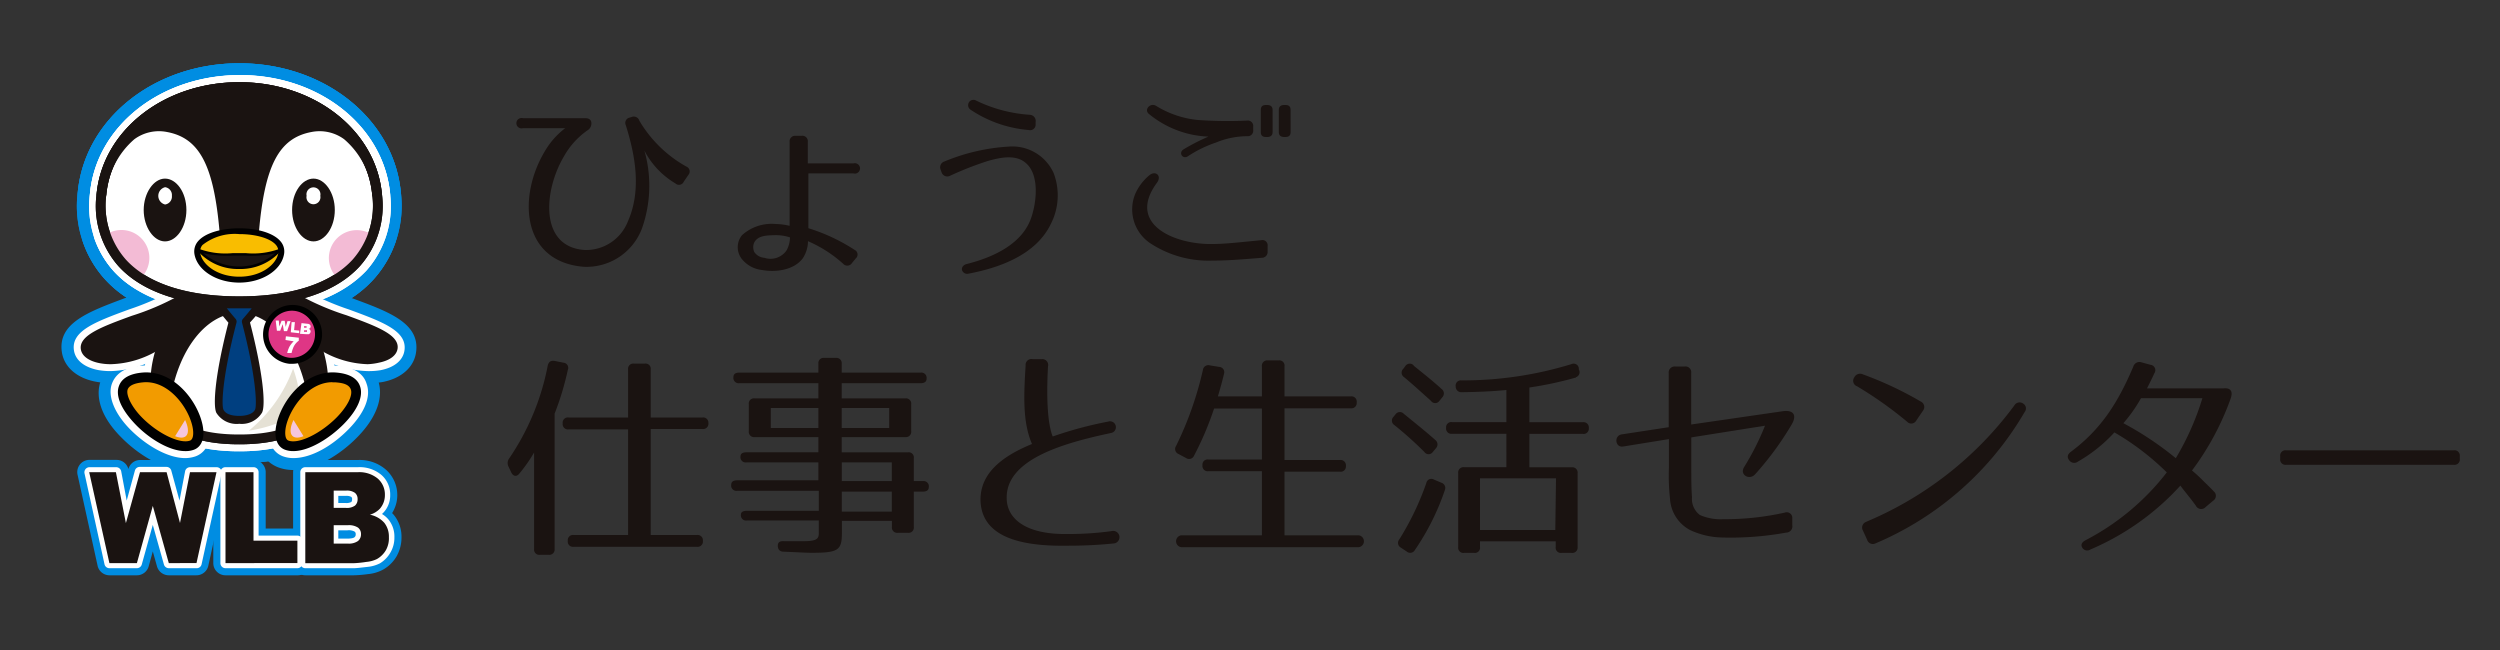 <svg xmlns="http://www.w3.org/2000/svg" width="250" height="65" viewBox="0 0 250 65"><rect x="0" y="0" width="250" height="65" fill="#333333" stroke="none"/><defs><style>.cls-1{isolation:isolate;}.cls-2{fill:none;}.cls-3{fill:#1a1311;}.cls-4{fill:#008de2;}.cls-5{fill:#fff;}.cls-6{fill:#e5e1d5;}.cls-7{fill:#df3685;}.cls-8{fill:#003f80;}.cls-9{fill:#f29b00;}.cls-10{fill:#f5c6dc;mix-blend-mode:multiply;}.cls-11{fill:#f3bbd5;}.cls-12{fill:#f9bd00;}</style></defs><g class="cls-1"><g id="レイヤー_2" data-name="レイヤー 2"><g id="pc"><rect class="cls-2" width="250" height="65"/><path class="cls-3" d="M67.54,18.34a8.2,8.2,0,0,1-3.1-3.28,12.83,12.83,0,0,1-.22,7.72,5.93,5.93,0,0,1-5.84,3.9c-6.36-.52-6.62-7.24-3.76-11.78a7.8,7.8,0,0,1,1.9-2.08H52.3a.52.52,0,1,1,0-1h6.24c.38,0,.6.18.6.5v0a.8.8,0,0,1-.4.72,7.81,7.81,0,0,0-2.3,2.52C54.36,19,53.88,24.72,58.5,25a4.49,4.49,0,0,0,4.28-2.84c1.44-3.22.68-6.84-.2-9.64a.54.54,0,0,1,.38-.76l.2-.06a.58.58,0,0,1,.78.38,12.58,12.58,0,0,0,4.7,4.58.52.52,0,0,1,.22.8l-.48.7A.52.52,0,0,1,67.54,18.34Z"/><path class="cls-3" d="M84.32,26.38a12.88,12.88,0,0,0-3.52-2.26,3.2,3.2,0,0,1-.5,1.68C79.44,27,77.6,27.26,76.2,27a3,3,0,0,1-2-1.08,1.9,1.9,0,0,1,0-2.4,4.41,4.41,0,0,1,3.36-1.12,6.59,6.59,0,0,1,1.4.18V14.18a.55.55,0,0,1,.6-.6h.62a.54.54,0,0,1,.6.6v2.16h4.56a.52.52,0,1,1,0,1H80.84v5.48A18.42,18.42,0,0,1,85.48,25a.51.51,0,0,1,.1.84l-.38.46A.55.55,0,0,1,84.32,26.38Zm-8.88-2.16a1.13,1.13,0,0,0,0,1,1.34,1.34,0,0,0,1,.56A1.94,1.94,0,0,0,78.68,25,2.86,2.86,0,0,0,79,23.74a4.57,4.57,0,0,0-1.62-.22C76.6,23.54,75.8,23.58,75.44,24.22Z"/><path class="cls-3" d="M94.46,16.14a19.78,19.78,0,0,1,6.4-1.48,4.53,4.53,0,0,1,4.5,2.64,6.25,6.25,0,0,1-.26,5.06c-1.46,3.08-5.06,4.4-8.22,5A.54.54,0,0,1,96.2,27c-.06-.26.14-.52.48-.6,2.84-.72,5.64-2.1,6.48-4.74.56-1.74.72-4.26-.58-5.36-1-.88-2.54-.56-3.8-.2A32.35,32.35,0,0,0,95,17.58a.6.6,0,0,1-.84-.34l-.1-.28A.61.61,0,0,1,94.46,16.14Zm8.4-3.14a12.23,12.23,0,0,1-5.76-2,.55.55,0,0,1-.2-.78.54.54,0,0,1,.72-.16A14.4,14.4,0,0,0,103,11.48a.62.62,0,0,1,.56.74l0,.28A.55.55,0,0,1,102.86,13Z"/><path class="cls-3" d="M126.18,25.78c-2.18.18-3.54.28-4.92.28a10.6,10.6,0,0,1-6.3-1.78,4.08,4.08,0,0,1-1.44-4.88,5.1,5.1,0,0,1,1.4-1.86c.6-.52,1.28,0,.8.7-3.16,4.24,1.86,6.24,5.54,6.16,1.24,0,2.56-.16,4.86-.38a.52.52,0,0,1,.64.58v.54A.58.58,0,0,1,126.18,25.78Zm-1.46-12.16a8.3,8.3,0,0,0-3.14.64,12,12,0,0,0-2.78,1.36c-.54.36-1-.36-.42-.7a22.05,22.05,0,0,1,2.46-1.26,9.94,9.94,0,0,1-5.94-2.26c-.54-.42.12-1.16.7-.82A9.72,9.72,0,0,0,119.8,12a43.24,43.24,0,0,0,4.9.06.54.54,0,0,1,.62.6V13A.55.55,0,0,1,124.72,13.62Zm2,.08h-.12c-.36,0-.52-.16-.52-.5V11c0-.34.16-.5.52-.5h.12c.34,0,.54.16.54.5V13.2C127.26,13.54,127.06,13.7,126.72,13.7Zm1.82,0h-.12c-.34,0-.54-.16-.54-.5V11c0-.34.2-.5.54-.5h.12c.36,0,.52.16.52.5V13.2C129.06,13.54,128.9,13.7,128.54,13.7Z"/><path class="cls-3" d="M56.78,37a28.61,28.61,0,0,1-1.32,4.37V54.89a.53.53,0,0,1-.6.59H54a.52.52,0,0,1-.59-.59V45.25a15.21,15.21,0,0,1-1.46,2.09c-.28.37-.63.31-.83-.11l-.27-.57a.78.78,0,0,1,.07-.82,24.75,24.75,0,0,0,3.85-9.26c.09-.4.31-.55.68-.49l.9.18A.52.52,0,0,1,56.78,37ZM70.84,42.3v0a.53.53,0,0,1-.6.6H65.07V53.5h4.62a.53.53,0,0,1,.6.59v0a.53.53,0,0,1-.6.59H57.37a.52.52,0,0,1-.59-.59v0a.52.52,0,0,1,.59-.59h5.44V42.94H56.87a.53.53,0,0,1-.6-.6v0a.52.52,0,0,1,.6-.59h5.94v-4.8a.52.52,0,0,1,.59-.59h1.08a.52.52,0,0,1,.59.59v4.8h5.17A.52.52,0,0,1,70.84,42.3Z"/><path class="cls-3" d="M92.66,37.86c0,.3-.2.46-.59.46h-7.9v1.52h6.36a.52.52,0,0,1,.59.59v2.68a.53.53,0,0,1-.59.6H84.17v1.52h6.62a.52.52,0,0,1,.59.59v2.29h.91a.52.52,0,0,1,.59.59c0,.31-.2.46-.59.46h-.91v3.53a.52.52,0,0,1-.59.59h-1a.53.53,0,0,1-.6-.59v-.6h-5v1.19c0,1.74-.35,2-3,2-.57,0-1.54-.06-2.81-.11-.4,0-.6-.22-.6-.59s.22-.49.64-.46c.92,0,1.3,0,1.89,0,1.24,0,1.57-.18,1.57-.77v-1.3h-7.2a.52.52,0,0,1-.59-.59c0-.24.19-.38.59-.38h7.2v-2H73.72a.52.52,0,0,1-.6-.59c0-.31.2-.46.6-.46h8.12V46.24h-7.2a.52.52,0,0,1-.59-.6c0-.26.19-.41.59-.41h7.2V43.71H75.48a.53.53,0,0,1-.6-.6V40.43a.52.52,0,0,1,.6-.59h6.36V38.32h-7.9a.53.53,0,0,1-.6-.6c0-.31.2-.46.6-.46h7.9v-.88a.52.52,0,0,1,.59-.59h1.14a.53.53,0,0,1,.6.59v.88h7.9A.53.53,0,0,1,92.66,37.86ZM81.84,40.8H77.08v2h4.76Zm7.08,0H84.17v2h4.75Zm.26,5.44h-5v1.87h5Zm0,2.92h-5v2h5Z"/><path class="cls-3" d="M104.8,36.65c-.19,3.43,0,5.83.47,7a38.82,38.82,0,0,1,5.54-1.49.59.59,0,1,1,.29,1.14c-4.71,1-10.5,2.62-10.43,6.51,0,2,1.82,3.68,6.18,3.59a30.9,30.9,0,0,0,4.31-.29.63.63,0,1,1,.16,1.24c-2.14.22-4,.22-4.4.22-3.57.06-8.81-.31-8.87-4.6,0-2.4,1.74-4.18,5.15-5.57-1-2.29-.79-5.21-.64-7.85a.59.59,0,0,1,.7-.64l.93,0A.59.59,0,0,1,104.8,36.65Z"/><path class="cls-3" d="M135.67,40.23v0a.53.53,0,0,1-.59.6h-6.63V46H134a.53.53,0,0,1,.59.6.52.52,0,0,1-.59.57h-5.55v6.36h7.42a.6.6,0,0,1,0,1.19H118.13a.6.6,0,0,1,0-1.19h8.06V47.12h-5.35a.52.52,0,0,1-.59-.6.51.51,0,0,1,.59-.57h5.35v-5.1h-4.78a31.44,31.44,0,0,1-2,4.71.54.54,0,0,1-.81.24l-.75-.4a.54.54,0,0,1-.24-.81A34.45,34.45,0,0,0,120.29,37a.55.55,0,0,1,.71-.46l.92.15a.53.53,0,0,1,.48.7c-.15.64-.35,1.37-.61,2.25h4.4v-3a.53.53,0,0,1,.59-.6h1.08a.52.52,0,0,1,.59.6v3h6.63A.52.52,0,0,1,135.67,40.23Z"/><path class="cls-3" d="M140.38,41.38c1.23,1,2.28,1.84,3.14,2.61a.56.56,0,0,1,.07.84l-.31.37a.51.51,0,0,1-.84,0c-1-1-2-1.89-3-2.69a.53.53,0,0,1-.09-.83l.22-.27A.53.53,0,0,1,140.38,41.38ZM144.49,49a24.48,24.48,0,0,1-3,6,.53.53,0,0,1-.82.15l-.59-.39a.54.54,0,0,1-.15-.82,27.8,27.8,0,0,0,2.7-5.63.51.51,0,0,1,.77-.35l.73.31A.55.55,0,0,1,144.49,49Zm-3.12-12.43c1,.81,2,1.6,2.79,2.33a.55.55,0,0,1,.07.83l-.29.36a.51.51,0,0,1-.84,0c-1-.9-1.84-1.67-2.7-2.38a.53.53,0,0,1-.07-.83l.2-.27A.53.53,0,0,1,141.37,36.54Zm16.23,1.18a35.62,35.62,0,0,1-4.66,1v3.47h5.35a.53.53,0,0,1,.59.6.52.52,0,0,1-.59.57h-5.35v3.34h4.22a.53.53,0,0,1,.6.6v7.37a.53.53,0,0,1-.6.59h-1a.52.52,0,0,1-.59-.59v-.57H148v.57a.52.52,0,0,1-.59.59h-1a.52.52,0,0,1-.59-.59V47.32a.53.53,0,0,1,.59-.6h4.23V43.38h-5.44a.53.53,0,0,1-.59-.6.52.52,0,0,1,.59-.57h5.44V39c-1.41.14-2.91.2-4.45.22a.56.56,0,0,1-.62-.57.52.52,0,0,1,.58-.61,37,37,0,0,0,11-1.63.52.52,0,0,1,.73.39l0,.14A.53.53,0,0,1,157.6,37.72Zm-2,10.08H148V53h7.53Z"/><path class="cls-3" d="M179.19,42.41a30.72,30.72,0,0,1-3.66,5c-.57.66-1.6.09-1.12-.7a26,26,0,0,0,2.09-4.14l-7.37,1.17v3.1c0,1,0,2,.07,2.88a2,2,0,0,0,.79,1.78,5.12,5.12,0,0,0,2.33.42,27.61,27.61,0,0,0,6.16-.66.56.56,0,0,1,.75.57l0,.71a.62.62,0,0,1-.61.72,31,31,0,0,1-6.43.49A7.89,7.89,0,0,1,169,53a3.79,3.79,0,0,1-2-3.14,21.22,21.22,0,0,1-.11-3.06V43.91l-4.57.74c-.8.14-.95-1.07-.16-1.21l4.71-.72V37.31a.6.6,0,0,1,.66-.66h.93a.58.58,0,0,1,.66.66v5.14l9.24-1.34C179.41,41,179.67,41.57,179.19,42.41Z"/><path class="cls-3" d="M190.71,42.17a39.07,39.07,0,0,0-5-3.54.58.58,0,0,1-.29-.88l0,0a.65.65,0,0,1,.88-.31,35.46,35.46,0,0,1,5.77,2.71.6.6,0,0,1,.22.93l-.68,1A.56.56,0,0,1,190.71,42.17Zm-4.07,10a35.43,35.43,0,0,0,14.79-11.62.61.61,0,0,1,.88-.2.57.57,0,0,1,.15.86,31.44,31.44,0,0,1-14.89,13.12.6.6,0,0,1-.86-.36l-.42-.92A.6.6,0,0,1,186.64,52.18Z"/><path class="cls-3" d="M223.05,39.9a27.47,27.47,0,0,1-3.85,7.15,15.71,15.71,0,0,1,1.17,1.08c.29.29.62.59,1,1a.58.58,0,0,1-.05.94l-.74.62a.6.6,0,0,1-1-.13c-.73-1-1.19-1.5-1.54-2a25.8,25.8,0,0,1-9,6.39.57.57,0,0,1-.81-.18c-.18-.29-.05-.55.33-.75a24.55,24.55,0,0,0,8.12-6.78,26,26,0,0,0-5.24-4,15,15,0,0,1-3.65,2.92.61.61,0,0,1-.88-.15c-.22-.29-.18-.57.19-.84,3-2.24,4.69-4.88,6.23-8.51a.64.64,0,0,1,.84-.42l.88.24a.54.54,0,0,1,.39.84c-.24.53-.48,1-.74,1.52l7.63,0C223,38.76,223.36,39.07,223.05,39.9Zm-10.71,2.42a32,32,0,0,1,5.24,3.5,27,27,0,0,0,2.66-6H214.1A14.87,14.87,0,0,1,212.34,42.32Z"/><path class="cls-3" d="M245.38,46.48H228.62a.53.53,0,0,1-.6-.59v-.27a.53.53,0,0,1,.6-.59h16.76a.53.53,0,0,1,.6.59v.27A.53.53,0,0,1,245.38,46.48Z"/><path class="cls-4" d="M11,38.3a7.34,7.34,0,0,1-1.47-.14c-1.9-.37-3.15-1.5-3.35-3-.39-2.88,2.72-4,6.32-5.35A24.83,24.83,0,0,0,16.82,28a2.39,2.39,0,0,1,3.33.74l.72,1.17a2.37,2.37,0,0,1,0,2.45A11.57,11.57,0,0,1,11,38.3Z"/><path class="cls-4" d="M36.82,38.3a11.57,11.57,0,0,1-9.87-6,2.37,2.37,0,0,1,0-2.45l.72-1.17A2.39,2.39,0,0,1,31,28a24.83,24.83,0,0,0,4.29,1.85c3.6,1.33,6.71,2.47,6.32,5.35-.2,1.51-1.45,2.63-3.34,3A7.44,7.44,0,0,1,36.82,38.3Z"/><path class="cls-4" d="M23.93,46.32c-5.08,0-8.42-1.53-9.94-4.56-2.73-5.4,2-12.78,4.16-15.7a2.38,2.38,0,0,1,1.92-1h7.71a2.38,2.38,0,0,1,1.92,1c2.16,2.92,6.89,10.3,4.17,15.7C32.34,44.79,29,46.32,23.93,46.32ZM21.3,29.85c-2.74,4-4,7.93-3.06,9.77.8,1.6,3.54,1.94,5.69,1.94s4.88-.34,5.69-1.94c.92-1.84-.33-5.76-3.06-9.77Z"/><path class="cls-4" d="M23.93,46.32c-4.6,0-7.79-1.27-9.49-3.78A2.44,2.44,0,0,1,14,41c.58-7.29,4.74-12.58,9.89-12.58s9.3,5.29,9.88,12.58a2.37,2.37,0,0,1-.4,1.53C31.71,45.05,28.52,46.32,23.93,46.32Zm-5-5.91c1,.74,2.7,1.15,5,1.15s4.07-.41,5-1.15c-.6-4.06-2.74-7.22-5-7.22S19.49,36.35,18.9,40.41Z"/><path class="cls-4" d="M24.88,45.47a2.38,2.38,0,0,1-1.34-4.35A12.1,12.1,0,0,0,27.09,36a2.38,2.38,0,0,1,4.37-.17,14.76,14.76,0,0,1,1,5A2.35,2.35,0,0,1,32,42.32c-1.13,1.47-3.7,2.66-6.71,3.12A2.19,2.19,0,0,1,24.88,45.47Z"/><path class="cls-4" d="M29.26,38.47a4.53,4.53,0,0,1-.52,0A5,5,0,1,1,34.26,34h0A5,5,0,0,1,29.26,38.47Zm2.64-4.76h0Zm-2.64-.55a.27.27,0,0,0-.27.25.26.26,0,0,0,.24.29.27.27,0,0,0,.3-.24h0a.28.28,0,0,0-.24-.3Z"/><path class="cls-4" d="M28.71,35.62h-.24l-.33,0-.18,0-.19,0-.33,0a2.39,2.39,0,0,1-2.11-2.09l-.13-1.09a2.4,2.4,0,0,1,.68-1.95,2.36,2.36,0,0,1,1.94-.69l.31,0,.14,0h.13l.31,0,.15,0H29l.31,0a2.41,2.41,0,0,1,1.76,1.08,2.37,2.37,0,0,1,.25,2L31,34A2.38,2.38,0,0,1,28.71,35.62Z"/><path class="cls-4" d="M29.89,35.74h-.24l-.84-.09A2.38,2.38,0,0,1,26.69,33L26.8,32a2.39,2.39,0,0,1,2.61-2.12l.32,0a2.37,2.37,0,0,1,1.61.86,2.58,2.58,0,0,1,.45.89,2.4,2.4,0,0,1,.5,1.72l0,.26a2.36,2.36,0,0,1-.87,1.6A2.33,2.33,0,0,1,29.89,35.74Z"/><path class="cls-4" d="M30.7,35.82h-.28l-.62-.06a2.38,2.38,0,0,1-2.12-2.62l.11-1.06a2.33,2.33,0,0,1,.86-1.6A2.36,2.36,0,0,1,30.4,30L31,30a2.73,2.73,0,0,1,1.77.91,2.62,2.62,0,0,1,.64,2,4.51,4.51,0,0,1,0,.52,2.74,2.74,0,0,1-.5,1.31,2.68,2.68,0,0,1-2.11,1.09ZM29.46,34.3a2,2,0,0,0,.46.28l.08-.83Zm-.76-1.39a2.12,2.12,0,0,0,.52,1.15,1,1,0,0,0,.18.18l.61-.56.06-.58Zm1-1.55.49.69.1-.93a2.36,2.36,0,0,0-.37.13Z"/><path class="cls-4" d="M29.13,37.68h-.24l-.45-.05a2.38,2.38,0,0,1-2.1-2.73,2.34,2.34,0,0,1-.16-1.12l0-.38a2.36,2.36,0,0,1,.87-1.6,2.33,2.33,0,0,1,1.74-.52l1.3.13A2.39,2.39,0,0,1,32.25,34l0,.3a2.38,2.38,0,0,1-.77,1.52A2.38,2.38,0,0,1,29.13,37.68Z"/><path class="cls-4" d="M23.93,44.37a4.27,4.27,0,0,1-4.11-2.28c-.75-1.66,0-5.78.85-9.34a6.53,6.53,0,0,1-.88-1.21,2.37,2.37,0,0,1,2.11-3.48H26a2.37,2.37,0,0,1,2.11,3.48,6.13,6.13,0,0,1-.87,1.21c.87,3.57,1.59,7.69.84,9.35A4.27,4.27,0,0,1,23.93,44.37Z"/><path class="cls-4" d="M18.51,47c-2.31,0-4.78-1.63-6.38-3.26-2-2-2.7-4.08-2-5.81.32-.87,1.28-2.35,4.05-2.56h0c4.35-.32,7.31,3.81,7.92,6.71.58,2.7-.77,4.21-2.1,4.68A4.24,4.24,0,0,1,18.51,47Zm-3-6.63a8.56,8.56,0,0,0,1,.83q-.14-.16-.3-.33A3.83,3.83,0,0,0,15.49,40.37Zm-1.17-2.63h0Z"/><path class="cls-4" d="M18.09,46.16a4.14,4.14,0,0,1-1.44-.28,2.36,2.36,0,0,1-1.44-1.47,2.39,2.39,0,0,1,.26-2l1-1.61a2.39,2.39,0,0,1,4.15.24c1.11,2.29.19,3.69-.26,4.19A3.13,3.13,0,0,1,18.09,46.16Zm0-4.77a1.74,1.74,0,0,0-1.17.51,1.69,1.69,0,0,0-.53,1.15L18,42.29l.32-.88Z"/><path class="cls-4" d="M29.34,47a4.24,4.24,0,0,1-1.45-.24c-1.33-.47-2.67-2-2.1-4.68.61-2.9,3.56-7,7.92-6.71,2.77.21,3.73,1.69,4.06,2.56.65,1.73-.08,3.8-2.05,5.8C34.12,45.37,31.65,47,29.34,47Zm3-6.63a3.39,3.39,0,0,0-.64.5l-.31.33A8.56,8.56,0,0,0,32.36,40.37Zm1.44-.18h0Z"/><path class="cls-4" d="M29.76,46.16a3.13,3.13,0,0,1-2.3-1c-.44-.5-1.37-1.89-.26-4.18a2.38,2.38,0,0,1,4.15-.25l1,1.61a2.38,2.38,0,0,1-1.19,3.52A4.14,4.14,0,0,1,29.76,46.16Zm.11-3.88,1.57.76a1.64,1.64,0,0,0-.53-1.14,1.6,1.6,0,0,0-1.37-.48Z"/><path class="cls-4" d="M23.93,32.51c-6.16,0-10.7-1.56-13.48-4.64a10.92,10.92,0,0,1-2.67-8.69c.73-7.33,7.67-12.85,16.15-12.85s15.41,5.52,16.15,12.85a11,11,0,0,1-2.67,8.69C34.62,31,30.08,32.51,23.93,32.51Zm0-21.42c-6,0-10.93,3.68-11.42,8.57a6.24,6.24,0,0,0,1.47,5c1.82,2,5.26,3.07,10,3.07s8.12-1.06,10-3.07a6.27,6.27,0,0,0,1.46-5C34.85,14.77,29.94,11.09,23.93,11.09Z"/><path class="cls-4" d="M31.35,26.49c-2.53,0-4.52-2.43-4.52-5.53s2-5.52,4.52-5.52,4.51,2.42,4.51,5.52S33.88,26.49,31.35,26.49Zm.48-4.61h0Z"/><path class="cls-4" d="M31.35,22.83a3.25,3.25,0,1,1,3.06-3.25A3.17,3.17,0,0,1,31.35,22.83Zm0-4.76a1.64,1.64,0,0,0-1.7,1.51,1.71,1.71,0,0,0,3.39,0A1.63,1.63,0,0,0,31.35,18.07Z"/><path class="cls-4" d="M16.5,26.49C14,26.49,12,24.06,12,21s2-5.52,4.51-5.52S21,17.86,21,21,19,26.49,16.5,26.49Z"/><path class="cls-4" d="M16.5,22.83a3.25,3.25,0,0,1,0-6.49,3.25,3.25,0,0,1,0,6.49Zm0-4.76a1.63,1.63,0,0,0-1.69,1.51,1.71,1.71,0,0,0,3.39,0A1.64,1.64,0,0,0,16.5,18.07Z"/><path class="cls-4" d="M25.39,25.68H22.46a2.38,2.38,0,0,1-2.37-2.18c-.61-7.26-2.18-8.15-3.74-8.44a2.2,2.2,0,0,0-1.8.4,6.38,6.38,0,0,0-2.05,4.28,2.38,2.38,0,0,1-4.72-.56c.73-7.33,7.67-12.85,16.15-12.85s15.41,5.52,16.15,12.85a2.38,2.38,0,0,1-4.73.56,6.38,6.38,0,0,0-2.05-4.28,2.19,2.19,0,0,0-1.8-.4c-1.56.29-3.13,1.18-3.74,8.44A2.37,2.37,0,0,1,25.39,25.68ZM20.24,11.57a9.67,9.67,0,0,1,3.69,5.8,9.65,9.65,0,0,1,3.68-5.8A14.61,14.61,0,0,0,20.24,11.57Z"/><path class="cls-4" d="M14.08,30.22a2.42,2.42,0,0,1-1.29-.38A10.64,10.64,0,0,1,8.33,24.3a2.37,2.37,0,0,1,.91-2.75,5.17,5.17,0,0,1,6.49,8A2.36,2.36,0,0,1,14.08,30.22Z"/><path class="cls-4" d="M33.77,30.22a2.36,2.36,0,0,1-1.65-.67,5.13,5.13,0,0,1-1.58-3.72,5.17,5.17,0,0,1,8.07-4.28,2.37,2.37,0,0,1,.91,2.75,10.64,10.64,0,0,1-4.46,5.54A2.42,2.42,0,0,1,33.77,30.22Z"/><path class="cls-4" d="M23.93,32.51c-6.16,0-10.7-1.56-13.48-4.64a10.92,10.92,0,0,1-2.67-8.69c.73-7.33,7.67-12.85,16.15-12.85s15.41,5.52,16.15,12.85a11,11,0,0,1-2.67,8.69C34.62,31,30.08,32.51,23.93,32.51Zm0-21.42c-6,0-10.93,3.68-11.42,8.57a6.24,6.24,0,0,0,1.47,5c1.82,2,5.26,3.07,10,3.07s8.12-1.06,10-3.07a6.27,6.27,0,0,0,1.46-5C34.85,14.77,29.94,11.09,23.93,11.09Z"/><path class="cls-4" d="M23.93,30.34c-3.3,0-6.05-1.9-6.53-4.52a3.64,3.64,0,0,1,.8-3c1.54-1.85,4.52-2.05,5.73-2.05s4.18.2,5.72,2.05a3.64,3.64,0,0,1,.8,3C30,28.44,27.23,30.34,23.93,30.34Zm2.13-4.43h0Zm-2.77-.38a3.87,3.87,0,0,0,1.27,0A6.74,6.74,0,0,0,23.29,25.53Z"/><path class="cls-4" d="M23.93,29.16a7.65,7.65,0,0,1-5.88-2.6,2.38,2.38,0,0,1,2.88-3.68,7.72,7.72,0,0,0,2.36.17h1.27a7.72,7.72,0,0,0,2.36-.17,2.38,2.38,0,0,1,2.88,3.68A7.65,7.65,0,0,1,23.93,29.16Z"/><path class="cls-5" d="M11.07,37.11A7.1,7.1,0,0,1,9.79,37c-1.39-.28-2.27-1-2.4-2-.26-1.93,2.18-2.83,5.55-4.07a25.75,25.75,0,0,0,4.53-2,1.19,1.19,0,0,1,1.67.37l.72,1.16a1.21,1.21,0,0,1,0,1.23A10.37,10.37,0,0,1,11.07,37.11Zm-.9-2.47a5,5,0,0,0,1.82,0A8,8,0,0,0,16.77,32c-.94.41-2,.8-3,1.17A31.49,31.49,0,0,0,10.17,34.64Z"/><path class="cls-5" d="M36.78,37.11a10.35,10.35,0,0,1-8.8-5.4,1.18,1.18,0,0,1,0-1.23l.73-1.16a1.15,1.15,0,0,1,.75-.54,1.18,1.18,0,0,1,.91.17,26.08,26.08,0,0,0,4.53,2c3.37,1.24,5.81,2.14,5.55,4.07-.13,1-1,1.73-2.4,2A7.1,7.1,0,0,1,36.78,37.11ZM31.08,32a8,8,0,0,0,4.79,2.69,5,5,0,0,0,1.81,0,30.75,30.75,0,0,0-3.59-1.49C33.07,32.78,32,32.39,31.08,32Z"/><path class="cls-5" d="M23.93,45.13c-4.59,0-7.58-1.31-8.88-3.9-2.5-4.95,2.48-12.32,4.06-14.46a1.19,1.19,0,0,1,1-.49h7.71a1.18,1.18,0,0,1,1,.49c1.58,2.14,6.56,9.51,4.06,14.46C31.5,43.82,28.51,45.13,23.93,45.13ZM20.68,28.66c-2.59,3.64-4.94,8.65-3.51,11.5.87,1.72,3.14,2.59,6.76,2.59s5.88-.87,6.75-2.59c1.43-2.85-.92-7.86-3.5-11.5Z"/><path class="cls-5" d="M23.93,45.13c-4.18,0-7-1.1-8.5-3.26a1.14,1.14,0,0,1-.21-.76c.53-6.55,4.27-11.49,8.71-11.49s8.17,4.94,8.7,11.49a1.2,1.2,0,0,1-.2.76C31,44,28.1,45.13,23.93,45.13Zm-6.29-4.28c1.08,1.26,3.2,1.9,6.29,1.9s5.2-.64,6.28-1.9C29.68,35.85,27,32,23.93,32S18.17,35.85,17.64,40.85Z"/><path class="cls-5" d="M24.88,44.28a1.19,1.19,0,0,1-1.1-.76,1.17,1.17,0,0,1,.43-1.41,13.21,13.21,0,0,0,4-5.69,1.2,1.2,0,0,1,1.07-.76,1.17,1.17,0,0,1,1.12.68,13.61,13.61,0,0,1,.86,4.53,1.22,1.22,0,0,1-.25.73c-.93,1.21-3.26,2.26-5.94,2.66Z"/><path class="cls-5" d="M29.26,37.28l-.4,0A3.83,3.83,0,0,1,25.44,33a3.84,3.84,0,1,1,7.64.79h0A3.86,3.86,0,0,1,29.26,37.28Zm0-5.31a1.46,1.46,0,1,0,1.45,1.61h0a1.45,1.45,0,0,0-1.3-1.6Zm2.64,1.74h0Z"/><path class="cls-5" d="M28.71,34.43h-.12l-.32,0-.19,0h-.19l-.32,0a1.21,1.21,0,0,1-1.06-1l-.12-1.09a1.17,1.17,0,0,1,.33-1,1.18,1.18,0,0,1,1-.35l.31,0,.14,0h.14l.31,0,.14,0h.14l.31,0a1.18,1.18,0,0,1,.88.53,1.24,1.24,0,0,1,.13,1l-.35,1A1.19,1.19,0,0,1,28.71,34.43Z"/><path class="cls-5" d="M29.89,34.55h-.12l-.84-.09a1.2,1.2,0,0,1-1.06-1.31L28,32.09A1.2,1.2,0,0,1,29.29,31l.32,0a1.18,1.18,0,0,1,.81.44,1.12,1.12,0,0,1,.26.68l.17.17a1.19,1.19,0,0,1,.25.87l0,.27a1.22,1.22,0,0,1-.44.8A1.18,1.18,0,0,1,29.89,34.55Z"/><path class="cls-5" d="M30.7,34.63h-.19l-.59-.06a1.19,1.19,0,0,1-1.06-1.3L29,32.19a1.19,1.19,0,0,1,1.31-1.06l.61.07a1.45,1.45,0,0,1,1,.5,1.4,1.4,0,0,1,.35,1.11.28.28,0,0,1,0,.09,1.33,1.33,0,0,1,0,.4A1.44,1.44,0,0,1,32,34a1.47,1.47,0,0,1-.6.48,1.5,1.5,0,0,1-.58.13ZM30,33.06a.6.6,0,0,0,.09.15v-.13Z"/><path class="cls-5" d="M29.13,36.49H29l-.44-.05a1.2,1.2,0,0,1-1-1.46c0-.09,0-.17.07-.25a1.17,1.17,0,0,1-.23-.84l0-.38a1.22,1.22,0,0,1,.44-.8,1.19,1.19,0,0,1,.87-.26l1.29.14a1.18,1.18,0,0,1,1.06,1.3l0,.3a1.18,1.18,0,0,1-.48.84l-.09.08a1.31,1.31,0,0,0-.09.17,1.24,1.24,0,0,0-.07.24A1.18,1.18,0,0,1,29.13,36.49Z"/><path class="cls-5" d="M23.93,43.18a3.13,3.13,0,0,1-3-1.58c-.71-1.56.48-6.82,1.07-9.14A10.38,10.38,0,0,1,20.84,31a1.22,1.22,0,0,1,0-1.17,1.2,1.2,0,0,1,1-.57H26a1.2,1.2,0,0,1,1,.57A1.19,1.19,0,0,1,27,31a10.38,10.38,0,0,1-1.13,1.47C26.47,34.78,27.66,40,27,41.6A3.13,3.13,0,0,1,23.93,43.18Zm-.85-2.57a1.46,1.46,0,0,0,.85.19,1.45,1.45,0,0,0,.84-.19,22.51,22.51,0,0,0-.84-6.13A22.28,22.28,0,0,0,23.08,40.61Z"/><path class="cls-5" d="M18.53,45.81c-1.85,0-4.06-1.39-5.55-2.91s-2.26-3.28-1.78-4.55c.28-.74,1-1.64,3-1.79h0c3.51-.27,6.12,3.18,6.67,5.76.41,2-.42,3-1.33,3.32A3.29,3.29,0,0,1,18.53,45.81Zm-3.92-6.89h-.2a1.75,1.75,0,0,0-1,.26c0,.16.2,1,1.43,2.22,1.41,1.36,3,2.11,3.78,2a4.56,4.56,0,0,0-1-2.6A4.13,4.13,0,0,0,14.61,38.92Zm-.29-1.18h0Z"/><path class="cls-5" d="M18.1,45a3.15,3.15,0,0,1-1-.2,1.23,1.23,0,0,1-.72-.74,1.19,1.19,0,0,1,.13-1l1-1.62a1.22,1.22,0,0,1,1.08-.55,1.2,1.2,0,0,1,1,.67c.76,1.58.28,2.48-.07,2.87A1.86,1.86,0,0,1,18.1,45Z"/><path class="cls-5" d="M29.32,45.81a3.18,3.18,0,0,1-1-.17c-.92-.32-1.75-1.37-1.34-3.32.55-2.59,3.18-6,6.67-5.76,2,.15,2.76,1,3,1.79.48,1.27-.15,2.89-1.77,4.55S31.17,45.81,29.32,45.81Zm-.09-2.38c.73.09,2.36-.66,3.77-2,1.23-1.19,1.48-2.06,1.42-2.23a1.81,1.81,0,0,0-1-.25h0c-1.62-.12-2.81,1.29-3.24,1.9A4.41,4.41,0,0,0,29.23,43.43Z"/><path class="cls-5" d="M29.75,45a1.85,1.85,0,0,1-1.4-.59c-.36-.39-.84-1.29-.08-2.87a1.2,1.2,0,0,1,1-.67,1.22,1.22,0,0,1,1.08.55l1,1.62a1.19,1.19,0,0,1,.13,1,1.23,1.23,0,0,1-.72.74A3.11,3.11,0,0,1,29.75,45Z"/><path class="cls-5" d="M23.93,31.32c-5.73,0-10.08-1.47-12.6-4.25A9.81,9.81,0,0,1,9,19.3c.67-6.72,7.1-11.78,15-11.78s14.29,5.06,15,11.78a9.74,9.74,0,0,1-2.37,7.77C34,29.85,29.65,31.32,23.93,31.32Zm0-21.42c-6.64,0-12,4.14-12.6,9.64a7.43,7.43,0,0,0,1.76,5.93c2.06,2.27,5.8,3.47,10.84,3.47s8.77-1.2,10.83-3.47a7.43,7.43,0,0,0,1.76-5.93C36,14,30.56,9.9,23.93,9.9Z"/><path class="cls-5" d="M31.35,25.29C29.48,25.29,28,23.39,28,21s1.46-4.33,3.33-4.33,3.32,1.9,3.32,4.33S33.21,25.29,31.35,25.29Zm0-6.28c-.38,0-1,.78-1,1.95s.57,2,1,2,.94-.75.94-2S31.68,19,31.35,19Z"/><path class="cls-5" d="M31.35,21.64a2.06,2.06,0,1,1,1.87-2.06A2,2,0,0,1,31.35,21.64Zm0-2.38c-.31,0-.51.21-.51.32a.5.5,0,0,0,.51.33.48.48,0,0,0,.5-.33A.48.48,0,0,0,31.35,19.26Z"/><path class="cls-5" d="M16.5,25.29c-1.86,0-3.32-1.9-3.32-4.33s1.46-4.33,3.32-4.33,3.33,1.9,3.33,4.33S18.37,25.29,16.5,25.29Zm0-6.28c-.33,0-.94.74-.94,1.95s.61,2,.94,2,.95-.78.95-2S16.88,19,16.5,19Z"/><path class="cls-5" d="M16.5,21.64a2.06,2.06,0,0,1,0-4.11,2.06,2.06,0,0,1,0,4.11Zm0-2.38c-.3,0-.5.21-.5.32a.55.55,0,0,0,1,0C17,19.47,16.81,19.26,16.5,19.26Z"/><path class="cls-5" d="M25.39,24.49H22.46a1.2,1.2,0,0,1-1.19-1.09c-.53-6.39-1.81-9-4.7-9.51a3.43,3.43,0,0,0-2.72.6,7.45,7.45,0,0,0-2.53,5.09,1.17,1.17,0,0,1-1.31,1,1.19,1.19,0,0,1-1-1.3c.67-6.72,7.1-11.78,15-11.78s14.29,5.06,15,11.78a1.18,1.18,0,0,1-1,1.3,1.2,1.2,0,0,1-1.32-1A7.45,7.45,0,0,0,34,14.49a3.42,3.42,0,0,0-2.72-.6c-2.89.54-4.16,3.12-4.7,9.51A1.19,1.19,0,0,1,25.39,24.49Zm-1.85-2.38h.77c.59-5.74,2-9.69,6.49-10.55A14.56,14.56,0,0,0,23.93,9.9a14.51,14.51,0,0,0-6.87,1.66C21.51,12.42,23,16.37,23.54,22.11Z"/><path class="cls-5" d="M14.08,29a1.14,1.14,0,0,1-.64-.19,9.5,9.5,0,0,1-4-4.93,1.19,1.19,0,0,1,.46-1.38,4,4,0,0,1,6.21,3.3,3.94,3.94,0,0,1-1.21,2.86A1.21,1.21,0,0,1,14.08,29Zm-1.88-4.8a7.06,7.06,0,0,0,1.52,1.86,2.28,2.28,0,0,0,0-.26A1.61,1.61,0,0,0,12.2,24.23Z"/><path class="cls-5" d="M33.77,29a1.17,1.17,0,0,1-.82-.34,3.91,3.91,0,0,1-1.22-2.86,4,4,0,0,1,6.21-3.3,1.19,1.19,0,0,1,.46,1.38,9.53,9.53,0,0,1-4,4.93A1.17,1.17,0,0,1,33.77,29Zm1.88-4.8a1.61,1.61,0,0,0-1.54,1.6,2.28,2.28,0,0,0,0,.26A6.87,6.87,0,0,0,35.65,24.23Z"/><path class="cls-5" d="M23.93,31.32c-5.73,0-10.08-1.47-12.6-4.25A9.81,9.81,0,0,1,9,19.3c.67-6.72,7.1-11.78,15-11.78s14.29,5.06,15,11.78a9.74,9.74,0,0,1-2.37,7.77C34,29.85,29.65,31.32,23.93,31.32Zm0-21.42c-6.64,0-12,4.14-12.6,9.64a7.43,7.43,0,0,0,1.76,5.93c2.06,2.27,5.8,3.47,10.84,3.47s8.77-1.2,10.83-3.47a7.43,7.43,0,0,0,1.76-5.93C36,14,30.56,9.9,23.93,9.9Z"/><path class="cls-5" d="M23.93,29.15c-2.69,0-5-1.52-5.36-3.54a2.43,2.43,0,0,1,.55-2.05c.84-1,2.64-1.63,4.81-1.63s4,.61,4.81,1.63a2.43,2.43,0,0,1,.54,2.05C28.91,27.63,26.61,29.15,23.93,29.15Zm0-4.84a4.62,4.62,0,0,0-3,.77c0,.05,0,.06,0,.09.12.67,1.24,1.6,3,1.6s2.89-.93,3-1.6c0,0,0,0,0-.09A4.59,4.59,0,0,0,23.93,24.31Z"/><path class="cls-5" d="M23.93,28a6.46,6.46,0,0,1-5-2.19,1.19,1.19,0,0,1,1.44-1.84,7.39,7.39,0,0,0,2.91.3h1.26a7.36,7.36,0,0,0,2.9-.3,1.19,1.19,0,0,1,1.44,1.84A6.46,6.46,0,0,1,23.93,28Z"/><path class="cls-3" d="M18.12,29.94c-2.88,1.89-9.78,3.23-9.55,4.89s6.89,2.11,10.28-3.72Z"/><path class="cls-3" d="M11.09,36.42a5.79,5.79,0,0,1-1.16-.11c-1.09-.22-1.76-.73-1.85-1.41-.18-1.38,2.15-2.24,5.1-3.32a25.48,25.48,0,0,0,4.68-2,.48.48,0,0,1,.37-.06.44.44,0,0,1,.31.22l.72,1.16a.49.49,0,0,1,0,.51A9.66,9.66,0,0,1,11.09,36.42ZM18,30.61a30.09,30.09,0,0,1-4.44,1.88c-1.7.63-4.55,1.68-4.47,2.28,0,.15.32.43,1.07.58a8.28,8.28,0,0,0,8.15-4.24Z"/><path class="cls-3" d="M29.73,29.94c2.89,1.89,9.78,3.23,9.56,4.89S32.39,36.94,29,31.11Z"/><path class="cls-3" d="M36.76,36.42a9.66,9.66,0,0,1-8.18-5.06.49.49,0,0,1,0-.51l.72-1.16a.44.44,0,0,1,.31-.22.48.48,0,0,1,.37.06,25.78,25.78,0,0,0,4.68,2c2.95,1.08,5.28,1.94,5.1,3.32-.09.68-.76,1.19-1.84,1.41A6,6,0,0,1,36.76,36.42Zm-7.18-5.31a8.3,8.3,0,0,0,8.16,4.24c.74-.15,1-.43,1.06-.58.08-.6-2.77-1.65-4.47-2.28a30.09,30.09,0,0,1-4.44-1.88Z"/><path class="cls-3" d="M20.07,27.47c-4.78,6.47-8.56,16.47,3.86,16.47s8.63-10,3.85-16.47Z"/><path class="cls-3" d="M23.93,44.43c-4.3,0-7.08-1.19-8.25-3.52-2.32-4.59,2.47-11.67,4-13.73a.52.52,0,0,1,.4-.2h7.71a.52.52,0,0,1,.4.2c1.52,2.06,6.31,9.14,4,13.73C31,43.24,28.23,44.43,23.93,44.43ZM20.32,28c-2.91,4-5.39,9.31-3.77,12.51,1,2,3.48,3,7.38,3s6.38-1,7.37-3c1.62-3.2-.86-8.52-3.76-12.51Z"/><path class="cls-5" d="M16.41,41.2c1.13,1.67,3.46,2.74,7.52,2.74s6.38-1.07,7.51-2.74c-.47-5.85-3.65-10.39-7.51-10.39S16.88,35.35,16.41,41.2Z"/><path class="cls-3" d="M23.93,44.43c-3.93,0-6.6-1-7.92-3a.54.54,0,0,1-.09-.32c.5-6.18,3.94-10.84,8-10.84s7.5,4.66,8,10.84a.53.53,0,0,1-.08.32C30.52,43.43,27.86,44.43,23.93,44.43Zm-7-3.36c1.17,1.58,3.53,2.38,7,2.38s5.84-.8,7-2.38c-.5-5.58-3.5-9.77-7-9.77S17.41,35.49,16.91,41.07Z"/><path class="cls-6" d="M29.31,36.85a12.43,12.43,0,0,1,.75,4c-.59.77-2.46,1.8-5.18,2.22A14.28,14.28,0,0,0,29.31,36.85Z"/><path class="cls-7" d="M31.9,33.71a2.65,2.65,0,1,1-2.37-2.91A2.67,2.67,0,0,1,31.9,33.71Z"/><path d="M29.26,36.38l-.31,0a2.95,2.95,0,1,1,3.24-2.62h0A3,3,0,0,1,29.26,36.38Zm0-5.31A2.36,2.36,0,0,0,29,35.78a2.36,2.36,0,0,0,.49-4.69Zm2.64,2.64Z"/><path class="cls-5" d="M27.57,32.05l.31,0,.05.6.23-.57.31,0,.1.61.18-.58.31,0-.35,1-.32,0-.12-.69-.25.65-.33,0Z"/><path class="cls-5" d="M29.16,32.21l.33,0-.08.8.51.05,0,.26-.84-.09Z"/><path class="cls-5" d="M30.15,32.31l.62.07a.33.33,0,0,1,.23.1.24.24,0,0,1,.06.2.22.22,0,0,1-.08.15.2.2,0,0,1-.12.06.26.26,0,0,1,.2.29.35.35,0,0,1-.06.14.52.52,0,0,1-.11.1l-.13,0h-.15L30,33.38Zm.25.87.17,0a.16.16,0,0,0,.12,0,.08.08,0,0,0,0-.07.08.08,0,0,0,0-.08.19.19,0,0,0-.12,0l-.17,0Zm0-.41h.15a.15.15,0,0,0,.1,0,.08.08,0,0,0,0-.08.06.06,0,0,0,0-.07.13.13,0,0,0-.1,0h-.15Z"/><path class="cls-5" d="M28.59,33.63l1.29.14,0,.3a1.6,1.6,0,0,0-.58.76,2.39,2.39,0,0,0-.14.47l-.44,0a2.62,2.62,0,0,1,.23-.64,2.37,2.37,0,0,1,.42-.53L28.55,34Z"/><path class="cls-8" d="M21.9,30.44c.13.26,1.37,1.72,1.37,1.72-1.44,5.51-1.55,8.36-1.28,9a2,2,0,0,0,1.94.88,2,2,0,0,0,1.93-.88c.27-.59.16-3.44-1.28-9,0,0,1.24-1.46,1.37-1.72Z"/><path class="cls-3" d="M23.93,42.38a2.39,2.39,0,0,1-2.3-1.11c-.35-.78-.11-3.87,1.21-9-.38-.45-1.16-1.39-1.29-1.63a.39.39,0,0,1,0-.38.4.4,0,0,1,.34-.19H26a.39.39,0,0,1,.34.19.39.39,0,0,1,0,.38A19.32,19.32,0,0,1,25,32.25c1.33,5.15,1.57,8.24,1.21,9A2.37,2.37,0,0,1,23.93,42.38ZM22.68,30.83c.26.32.59.72.89,1.07a.42.42,0,0,1,.08.36c-1.45,5.55-1.5,8.25-1.31,8.69s.79.64,1.59.64,1.4-.24,1.58-.64.14-3.14-1.31-8.69a.42.42,0,0,1,.08-.36c.31-.35.64-.75.89-1.07Z"/><path class="cls-9" d="M14.32,37.74c4.1-.31,6.81,6.09,4.85,6.78C16.19,45.58,8.58,38.18,14.32,37.74Z"/><path d="M18.52,45.11c-1.58,0-3.62-1.25-5-2.7s-2-2.82-1.62-3.82c.29-.79,1.11-1.24,2.42-1.34h0c3.11-.21,5.44,2.88,5.93,5.22.27,1.28-.06,2.22-.88,2.51A2.37,2.37,0,0,1,18.52,45.11Zm-4.16-6.88c-.62.05-1.4.21-1.59.71s.33,1.69,1.41,2.79C15.8,43.38,18,44.42,19,44.06c.37-.14.37-.83.25-1.39-.41-1.94-2.4-4.64-4.9-4.44Zm0-.49h0Z"/><path class="cls-10" d="M18.51,42l-1,1.62C18.71,44.1,19.13,43.32,18.51,42Z"/><path class="cls-9" d="M33.53,37.74c-4.1-.31-6.8,6.09-4.85,6.78C31.67,45.58,39.27,38.18,33.53,37.74Z"/><path d="M29.33,45.11a2.37,2.37,0,0,1-.81-.13c-.82-.29-1.15-1.23-.88-2.51.49-2.34,2.82-5.44,5.93-5.22,1.31.1,2.13.55,2.42,1.34.38,1-.21,2.39-1.62,3.82S30.91,45.11,29.33,45.11Zm3.91-6.89c-2.39,0-4.25,2.58-4.65,4.45-.11.56-.12,1.25.26,1.39,1,.37,3.2-.68,4.83-2.33,1.07-1.1,1.62-2.2,1.4-2.79s-1-.66-1.58-.71h-.26Z"/><path class="cls-10" d="M29.35,42l1,1.62C29.14,44.1,28.72,43.32,29.35,42Z"/><path class="cls-5" d="M23.93,8.71c-7.62,0-13.2,4.82-13.79,10.71s3.34,10.71,13.79,10.71,14.36-4.91,13.78-10.71S31.54,8.71,23.93,8.71Z"/><path class="cls-3" d="M23.93,30.62c-5.52,0-9.7-1.39-12.08-4a9.08,9.08,0,0,1-2.19-7.23C10.29,13,16.43,8.22,23.93,8.22S37.56,13,38.19,19.37A9.08,9.08,0,0,1,36,26.6C33.62,29.23,29.45,30.62,23.93,30.62Zm0-21.42c-7,0-12.71,4.41-13.3,10.27a8.17,8.17,0,0,0,1.94,6.47c2.19,2.42,6.12,3.7,11.36,3.7s9.16-1.28,11.35-3.7a8.14,8.14,0,0,0,1.94-6.47C36.64,13.61,30.92,9.2,23.93,9.2Z"/><path class="cls-3" d="M29.21,21c0,1.74,1,3.14,2.14,3.14s2.13-1.4,2.13-3.14-1-3.14-2.13-3.14S29.21,19.22,29.21,21Z"/><path class="cls-5" d="M30.66,19.58a.7.7,0,1,0,1.37,0,.7.7,0,1,0-1.37,0Z"/><path class="cls-3" d="M18.64,21c0,1.74-1,3.14-2.14,3.14S14.37,22.7,14.37,21s1-3.14,2.13-3.14S18.64,19.22,18.64,21Z"/><path class="cls-5" d="M17.19,19.58a.8.8,0,0,1-.68.87.89.89,0,0,1,0-1.73A.79.79,0,0,1,17.19,19.58Z"/><path class="cls-3" d="M23.93,8.71c-7.62,0-13.2,4.82-13.79,10.71h0c.6-4.45,3.28-7.33,6.65-6.7,3.91.73,5.15,4.38,5.67,10.58h2.93c.52-6.2,1.76-9.85,5.67-10.58,3.37-.63,6.05,2.25,6.65,6.7h0C37.12,13.53,31.54,8.71,23.93,8.71Z"/><path class="cls-3" d="M25.39,23.79H22.46a.49.49,0,0,1-.49-.45c-.57-6.78-2-9.53-5.27-10.14a4.15,4.15,0,0,0-3.26.72,8.16,8.16,0,0,0-2.81,5.56.5.5,0,0,1-.54.43.49.49,0,0,1-.43-.54C10.29,13,16.43,8.22,23.93,8.22S37.56,13,38.19,19.37a.49.49,0,0,1-.42.54.51.51,0,0,1-.55-.43,8.09,8.09,0,0,0-2.81-5.56,4.15,4.15,0,0,0-3.26-.72c-3.27.61-4.7,3.36-5.27,10.14A.48.48,0,0,1,25.39,23.79Zm-2.48-1h2C25.48,17,26.75,13,31,12.24a5.09,5.09,0,0,1,2.2,0A14.72,14.72,0,0,0,23.93,9.2a14.73,14.73,0,0,0-9.25,3.09,5.09,5.09,0,0,1,2.2,0C21.11,13,22.38,17,22.91,22.81Z"/><path class="cls-11" d="M12.14,23a2.77,2.77,0,0,0-1.56.48,8.34,8.34,0,0,0,3.5,4.32A2.79,2.79,0,0,0,12.14,23Z"/><path class="cls-11" d="M37.28,23.52a2.79,2.79,0,0,0-3.51,4.32A8.41,8.41,0,0,0,37.28,23.52Z"/><path class="cls-3" d="M23.93,30.62c-5.52,0-9.7-1.39-12.08-4a9.08,9.08,0,0,1-2.19-7.23C10.29,13,16.43,8.22,23.93,8.22S37.56,13,38.19,19.37A9.08,9.08,0,0,1,36,26.6C33.62,29.23,29.45,30.62,23.93,30.62Zm0-21.42c-7,0-12.71,4.41-13.3,10.27a8.17,8.17,0,0,0,1.94,6.47c2.19,2.42,6.12,3.7,11.36,3.7s9.16-1.28,11.35-3.7a8.14,8.14,0,0,0,1.94-6.47C36.64,13.61,30.92,9.2,23.93,9.2Z"/><path class="cls-12" d="M23.93,23.12c-2.32,0-4.46.8-4.19,2.27s2,2.57,4.19,2.57,3.93-1.21,4.18-2.57S26.24,23.12,23.93,23.12Z"/><path d="M23.93,28.26c-2.26,0-4.18-1.21-4.48-2.82a1.57,1.57,0,0,1,.35-1.31c.67-.8,2.25-1.3,4.13-1.3s3.45.5,4.12,1.3a1.54,1.54,0,0,1,.35,1.31C28.11,27.05,26.18,28.26,23.93,28.26Zm0-4.85a5.2,5.2,0,0,0-3.68,1.09,1,1,0,0,0-.22.84c.21,1.14,1.72,2.33,3.9,2.33s3.68-1.19,3.89-2.33a1,1,0,0,0-.22-.84C27.05,23.84,25.6,23.41,23.93,23.41Z"/><path class="cls-3" d="M23.93,25.43c-1.61,0-3.06.09-4.08-.43a5.26,5.26,0,0,0,4.08,1.78A5.25,5.25,0,0,0,28,25C27,25.52,25.53,25.43,23.93,25.43Z"/><path d="M23.93,26.9a5.36,5.36,0,0,1-4.17-1.82.12.12,0,0,1,.15-.19,7.68,7.68,0,0,0,3.39.42h1.25a7.68,7.68,0,0,0,3.39-.42.12.12,0,0,1,.15.19A5.36,5.36,0,0,1,23.93,26.9Zm-3.59-1.57a5.53,5.53,0,0,0,7.17,0,11.22,11.22,0,0,1-3,.23H23.31A11.26,11.26,0,0,1,20.34,25.33Z"/><path class="cls-4" d="M19.63,57.53H16.88a1.23,1.23,0,0,1-1.18-.89l-.42-1.5-.41,1.49a1.23,1.23,0,0,1-1.18.9H10.94a1.22,1.22,0,0,1-1.19-1l-2-9.08a1.23,1.23,0,0,1,.24-1,1.21,1.21,0,0,1,1-.46h2.67a1.22,1.22,0,0,1,1.18.92v0A1.21,1.21,0,0,1,14,46h2.66a1.21,1.21,0,0,1,1.17.9v0A1.23,1.23,0,0,1,19,46h2.65a1.21,1.21,0,0,1,.95.46,1.23,1.23,0,0,1,.24,1l-2,9.08A1.22,1.22,0,0,1,19.63,57.53ZM17.8,55.09h.85l.53-2.42a1.21,1.21,0,0,1-1.11.85,1.23,1.23,0,0,1-.77-.23Zm-5.88,0h.85l.49-1.79a1.22,1.22,0,0,1-1.88-.62ZM20,48.44l-.75,4,.87-4Zm-9.55,0,.88,4-.74-4Zm4.44,0-.32,1.16a1.26,1.26,0,0,1,.72-.23h0a1.26,1.26,0,0,1,.72.23l-.32-1.16Z"/><path class="cls-4" d="M29.74,57.53H22.55a1.22,1.22,0,0,1-1.22-1.22V47.22A1.22,1.22,0,0,1,22.55,46h2.8a1.22,1.22,0,0,1,1.22,1.22v5.63h3.17A1.22,1.22,0,0,1,31,54.07v2.24A1.22,1.22,0,0,1,29.74,57.53Zm-6-2.44h.91a1.22,1.22,0,0,1-.55-1V48.44h-.36Z"/><path class="cls-4" d="M35.38,57.53H30.53a1.22,1.22,0,0,1-1.22-1.22V47.22A1.22,1.22,0,0,1,30.53,46h5.26a4,4,0,0,1,2.84,1,3.4,3.4,0,0,1,.58,4.31,2.29,2.29,0,0,1,.21.23,3.43,3.43,0,0,1,.73,2.2,3.8,3.8,0,0,1-.49,1.89,3.59,3.59,0,0,1-1.35,1.33,3.91,3.91,0,0,1-1.51.45A12.27,12.27,0,0,1,35.38,57.53Zm-3.63-2.44h.64a1.25,1.25,0,0,1-.24-.73V52.52a1.22,1.22,0,0,1,.35-.87,1.22,1.22,0,0,1-.35-.86V49.06a1.33,1.33,0,0,1,.16-.62h-.56Zm5.52-2.24a2.52,2.52,0,0,1,.07.56,2.11,2.11,0,0,1-.63,1.53,1.26,1.26,0,0,0,.38-.11,1.17,1.17,0,0,0,.46-.45,1.27,1.27,0,0,0,.16-.66,1,1,0,0,0-.19-.67A.88.88,0,0,0,37.27,52.85Zm-.82-4.34a2,2,0,0,1,.53,1.4c0,.09,0,.17,0,.26l.12-.1a.82.82,0,0,0,.2-.58.89.89,0,0,0-.31-.72A1.2,1.2,0,0,0,36.45,48.51Z"/><path class="cls-5" d="M19.63,56.82H16.88a.51.51,0,0,1-.49-.38l-1.11-3.95-1.1,3.95a.51.51,0,0,1-.49.38H10.94a.5.5,0,0,1-.49-.4l-2-9.09a.51.51,0,0,1,.5-.61h2.67a.51.51,0,0,1,.5.41l.55,2.93.82-3a.5.5,0,0,1,.49-.37h2.66a.5.5,0,0,1,.49.37l.82,3,.56-2.93a.5.5,0,0,1,.5-.41h2.65a.51.51,0,0,1,.5.61l-2,9.09A.5.5,0,0,1,19.63,56.82Zm-2.37-1h2L21,47.73H19.4l-.88,4.67a.52.52,0,0,1-.48.41.5.5,0,0,1-.51-.37l-1.31-4.71H14.34L13,52.44a.51.51,0,0,1-.51.38.5.5,0,0,1-.48-.42l-.88-4.67H9.55l1.8,8.07h2l1.48-5.35a.5.5,0,0,1,.49-.37h0a.5.5,0,0,1,.49.37Z"/><path class="cls-5" d="M29.74,56.82H22.55a.51.51,0,0,1-.51-.51V47.22a.5.5,0,0,1,.51-.5h2.8a.5.5,0,0,1,.51.5v6.34h3.88a.5.5,0,0,1,.5.51v2.24A.5.5,0,0,1,29.74,56.82Zm-6.68-1h6.17V54.58H25.35a.5.5,0,0,1-.5-.51V47.73H23.06Z"/><path class="cls-5" d="M35.38,56.82H30.53a.5.5,0,0,1-.5-.51V47.22a.5.5,0,0,1,.5-.5h5.26a3.36,3.36,0,0,1,2.36.78,2.59,2.59,0,0,1,.87,2,2.51,2.51,0,0,1-.63,1.71l-.19.19a2.51,2.51,0,0,1,.67.58,2.71,2.71,0,0,1,.57,1.75,2.94,2.94,0,0,1-.4,1.53A3,3,0,0,1,38,56.33a3.45,3.45,0,0,1-1.26.36C36.05,56.77,35.62,56.82,35.38,56.82ZM31,55.8h4.34c.11,0,.4,0,1.19-.12a2.55,2.55,0,0,0,.88-.23,1.93,1.93,0,0,0,.71-.71,1.91,1.91,0,0,0,.26-1,1.69,1.69,0,0,0-.35-1.12A2,2,0,0,0,36.91,52a.5.5,0,0,1-.39-.47.52.52,0,0,1,.34-.51,1.64,1.64,0,0,0,.76-.46,1.49,1.49,0,0,0,.38-1,1.61,1.61,0,0,0-.54-1.24,2.4,2.4,0,0,0-1.67-.52H31Zm3.76-.94H33.37a.5.5,0,0,1-.51-.5V52.52a.5.5,0,0,1,.51-.51h1.42a2.13,2.13,0,0,1,1.36.36,1.32,1.32,0,0,1,.48,1,1.37,1.37,0,0,1-.48,1.07A2,2,0,0,1,34.8,54.86Zm-.93-1h.93c.49,0,.65-.1.69-.14a.34.34,0,0,0,.12-.3.29.29,0,0,0-.11-.26,1.21,1.21,0,0,0-.71-.13h-.92Zm.72-2.56H33.37a.5.5,0,0,1-.51-.5V49.06a.5.5,0,0,1,.51-.5h1.24a1.81,1.81,0,0,1,1.22.34,1.28,1.28,0,0,1,.44,1,1.33,1.33,0,0,1-.43,1A1.83,1.83,0,0,1,34.59,51.29Zm-.72-1h.72a1.06,1.06,0,0,0,.58-.1s.08-.08.08-.27a.29.29,0,0,0-.08-.24,1,1,0,0,0-.56-.1h-.74Z"/><path class="cls-3" d="M8.92,47.22h2.67l1,5.09L14,47.22h2.66L18,52.3l1-5.08h2.65l-2,9.09H16.88l-1.6-5.72-1.59,5.72H10.94Z"/><path class="cls-3" d="M22.55,47.22h2.8v6.85h4.39v2.24H22.55Z"/><path class="cls-3" d="M30.53,47.22h5.26a2.9,2.9,0,0,1,2,.65,2.11,2.11,0,0,1,.7,1.62,2.07,2.07,0,0,1-.5,1.38,2.25,2.25,0,0,1-1,.6,2.59,2.59,0,0,1,1.44.81,2.24,2.24,0,0,1,.46,1.44A2.45,2.45,0,0,1,38.6,55a2.43,2.43,0,0,1-.9.9,3,3,0,0,1-1.06.29,10.79,10.79,0,0,1-1.26.13H30.53Zm2.84,3.57h1.22a1.4,1.4,0,0,0,.91-.23.83.83,0,0,0,.26-.65.78.78,0,0,0-.26-.62,1.36,1.36,0,0,0-.89-.23H33.37Zm0,3.57H34.8a1.58,1.58,0,0,0,1-.26.86.86,0,0,0,.3-.69.79.79,0,0,0-.3-.65,1.66,1.66,0,0,0-1-.24H33.37Z"/></g></g></g></svg>